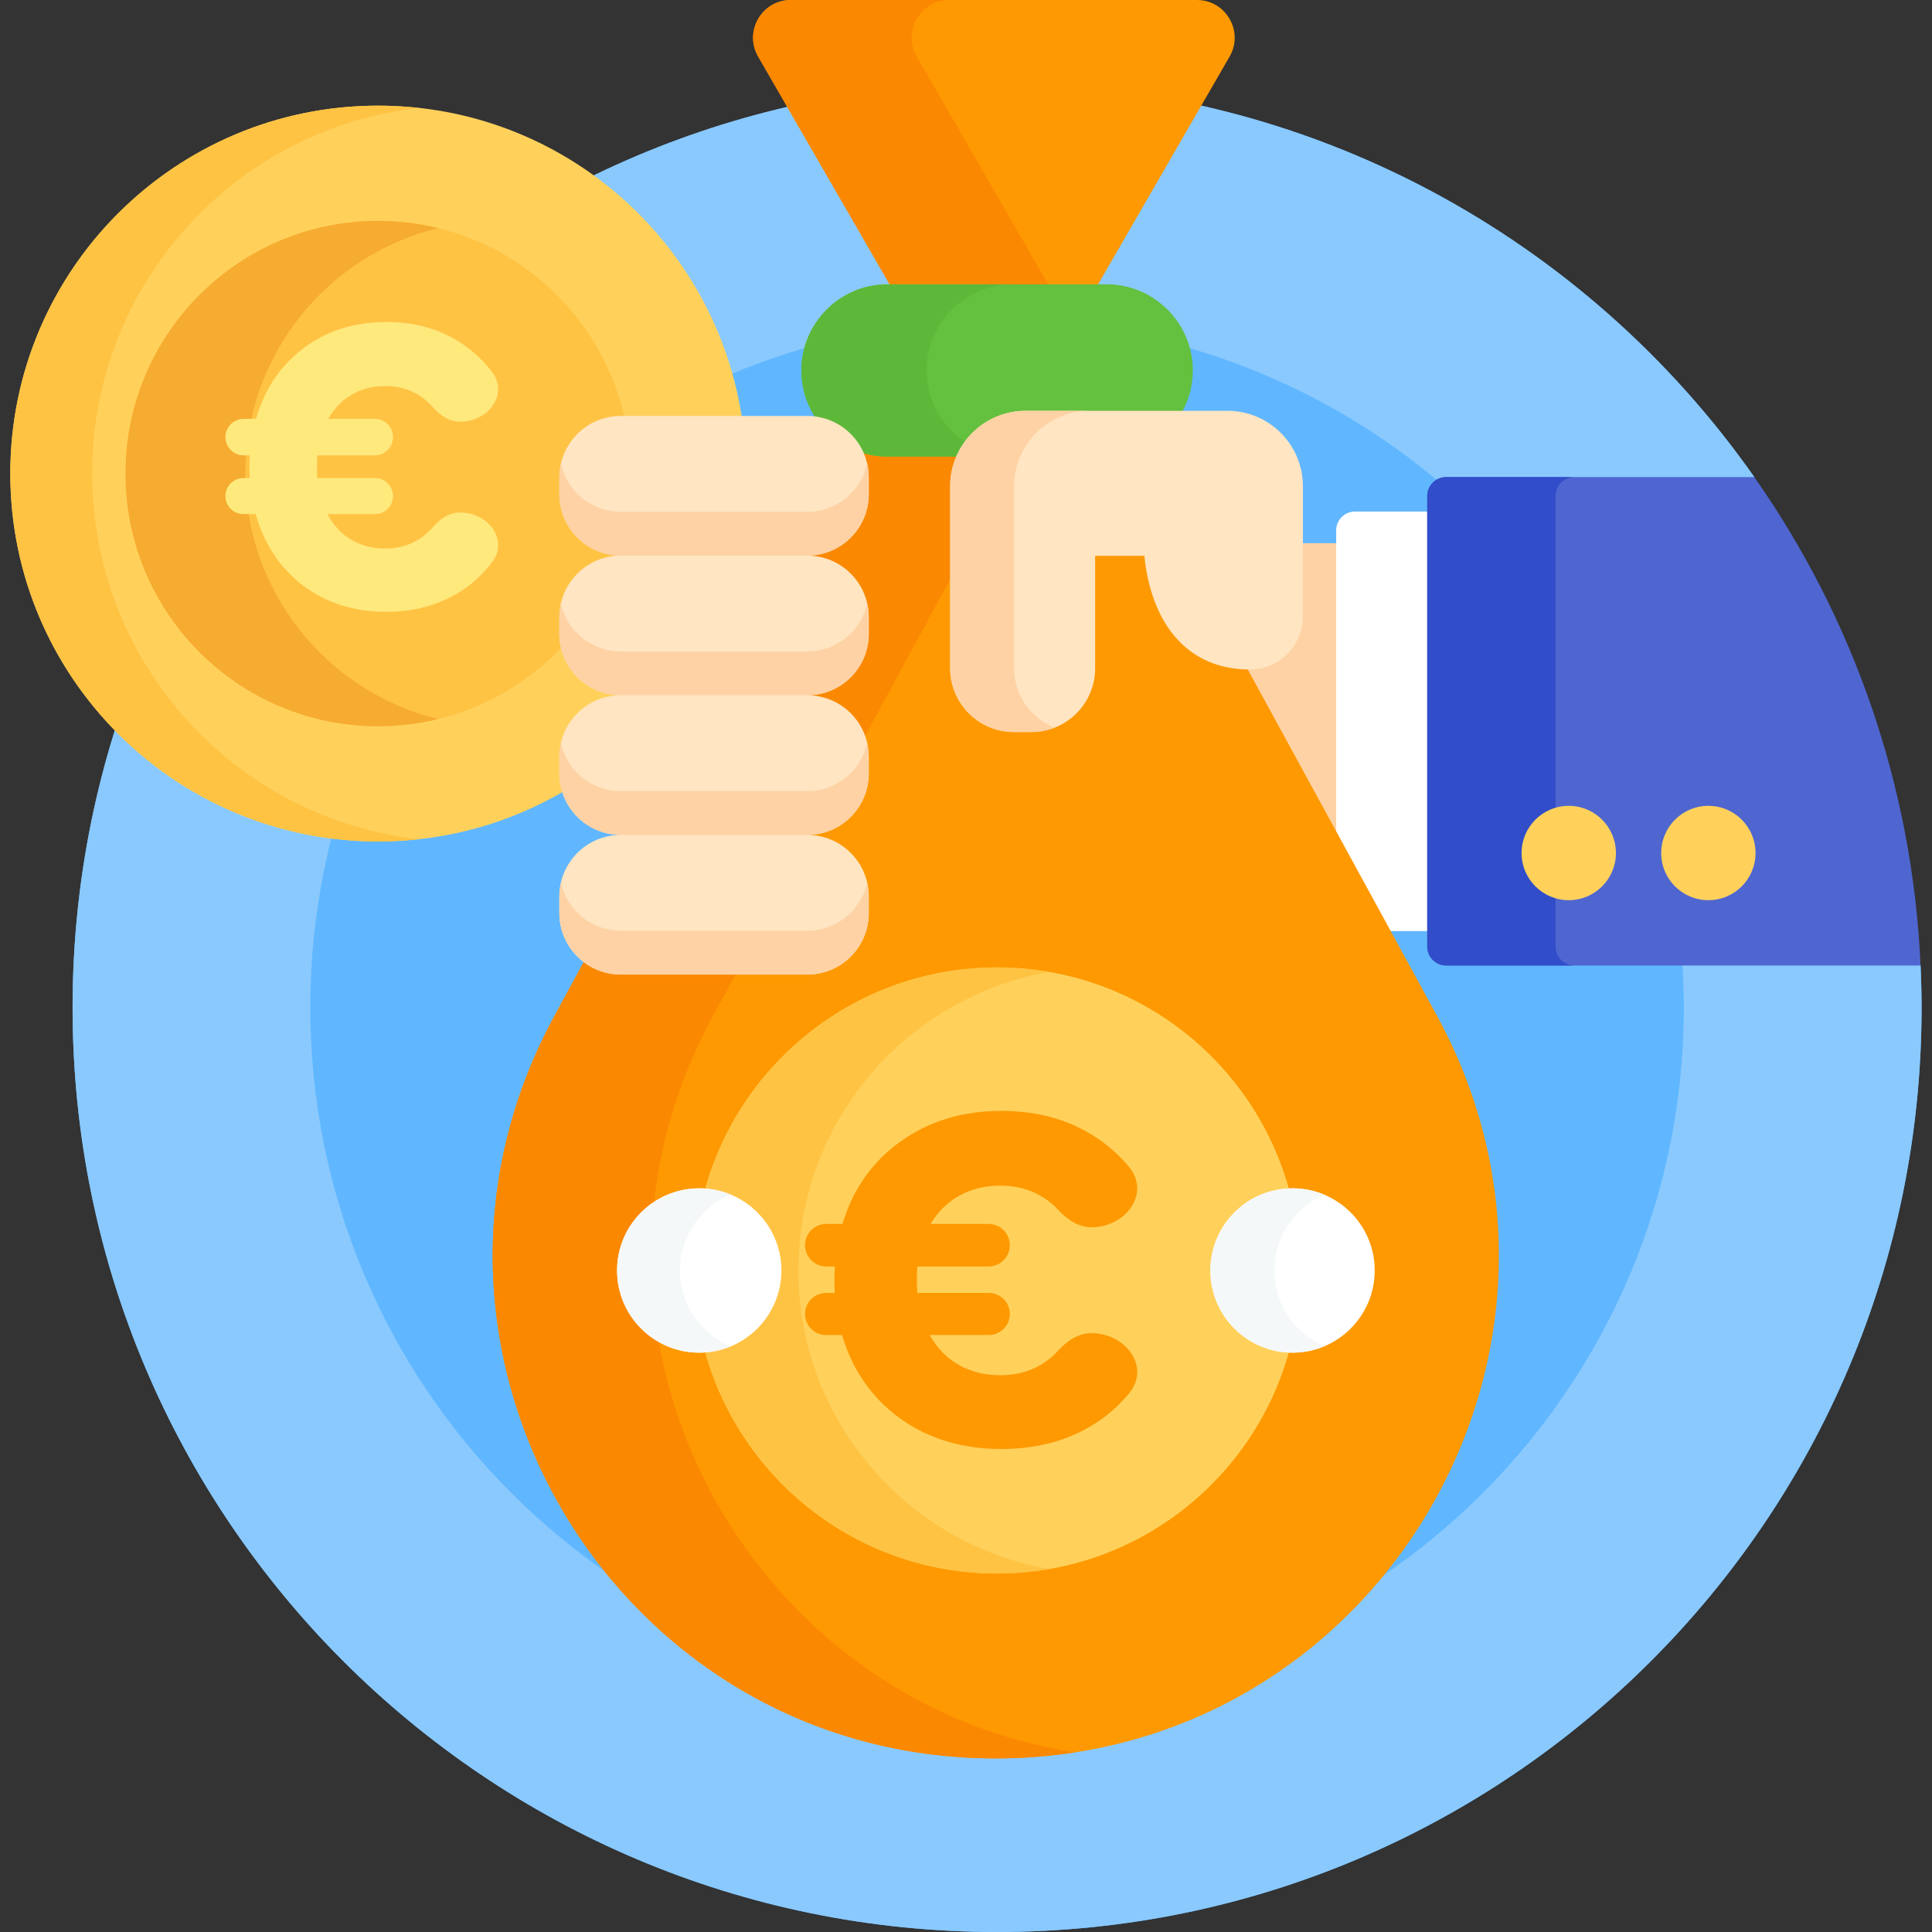 <?xml version="1.0" encoding="UTF-8"?> <svg xmlns="http://www.w3.org/2000/svg" width="60" height="60" viewBox="0 0 60 60" fill="none"><rect x="0" y="0" width="60" height="60" fill="#333333" stroke="none"/><g clip-path="url(#clip0_1574_83)"><path d="M59.458 29.868H44.91C44.652 29.868 44.441 29.658 44.441 29.399V15.402C44.441 15.143 44.652 14.933 44.91 14.933H54.481V14.816C49.288 7.416 40.692 2.578 30.965 2.578C15.108 2.578 2.254 15.432 2.254 31.289C2.254 47.146 15.108 60 30.965 60C46.822 60 59.676 47.146 59.676 31.289C59.676 30.852 59.664 30.417 59.645 29.985L59.458 29.868Z" fill="#60B7FF"></path><path d="M59.458 29.868H44.91C44.652 29.868 44.441 29.658 44.441 29.399V15.402C44.441 15.143 44.652 14.933 44.91 14.933H54.481V14.816C49.288 7.416 40.692 2.578 30.965 2.578C15.108 2.578 2.254 15.432 2.254 31.289C2.254 47.146 15.108 60 30.965 60C46.822 60 59.676 47.146 59.676 31.289C59.676 30.852 59.664 30.417 59.645 29.985L59.458 29.868Z" fill="#8AC9FE"></path><path d="M30.965 52.617C42.744 52.617 52.293 43.068 52.293 31.289C52.293 19.51 42.744 9.961 30.965 9.961C19.186 9.961 9.637 19.51 9.637 31.289C9.637 43.068 19.186 52.617 30.965 52.617Z" fill="#60B7FF"></path><path d="M17.488 24.021V23.5C17.488 22.513 18.292 21.709 19.279 21.709V21.475C18.292 21.475 17.488 20.672 17.488 19.684V19.164C17.488 18.176 18.292 17.372 19.279 17.372V17.138C18.292 17.138 17.488 16.334 17.488 15.347V14.827C17.488 13.839 18.292 13.035 19.279 13.035H23.05C22.241 7.518 17.488 3.281 11.746 3.281C5.436 3.281 0.32 8.397 0.32 14.707C0.32 21.017 5.436 26.133 11.746 26.133C13.872 26.133 15.861 25.552 17.566 24.541C17.514 24.372 17.488 24.197 17.488 24.021Z" fill="#FFD15B"></path><path d="M2.863 14.707C2.863 8.827 7.306 3.986 13.017 3.353C12.595 3.306 12.171 3.282 11.746 3.281C5.436 3.281 0.32 8.397 0.32 14.707C0.32 21.017 5.436 26.133 11.746 26.133C12.176 26.133 12.6 26.107 13.017 26.061C7.306 25.428 2.863 20.587 2.863 14.707Z" fill="#FFC344"></path><path d="M17.488 19.684V19.164C17.488 18.228 18.209 17.459 19.125 17.38C19.154 17.299 19.181 17.217 19.208 17.134C18.253 17.097 17.488 16.311 17.488 15.347V14.827C17.488 13.839 18.291 13.035 19.279 13.035H19.412C18.646 9.505 15.505 6.86 11.745 6.86C7.412 6.86 3.898 10.373 3.898 14.707C3.898 19.041 7.412 22.554 11.745 22.554C14.03 22.554 16.086 21.577 17.52 20.019C17.499 19.908 17.488 19.796 17.488 19.684Z" fill="#FFC344"></path><path d="M7.621 14.707C7.621 11.015 10.172 7.92 13.607 7.084C12.998 6.935 12.373 6.86 11.745 6.86C7.412 6.86 3.898 10.373 3.898 14.707C3.898 19.041 7.412 22.554 11.745 22.554C12.373 22.554 12.998 22.479 13.607 22.33C10.172 21.494 7.621 18.399 7.621 14.707Z" fill="#F6AB31"></path><path d="M41.613 16.869H40.346V19.144C40.346 19.988 39.66 20.675 38.816 20.675C38.724 20.675 38.635 20.671 38.547 20.664L41.613 26.275V16.869Z" fill="#FED2A4"></path><path d="M43.057 28.916H44.441V15.886H42.082C41.927 15.886 41.778 15.947 41.668 16.057C41.558 16.167 41.496 16.316 41.496 16.471V26.06L43.057 28.916Z" fill="white"></path><path d="M54.481 14.816H44.91C44.755 14.816 44.606 14.878 44.496 14.988C44.386 15.098 44.324 15.246 44.324 15.402V29.399C44.324 29.555 44.386 29.703 44.496 29.813C44.606 29.923 44.755 29.985 44.91 29.985H59.645C59.393 24.355 57.52 19.147 54.481 14.816Z" fill="#4F66D0"></path><path d="M48.309 29.399V15.402C48.309 15.246 48.37 15.098 48.48 14.988C48.59 14.878 48.739 14.816 48.895 14.816H44.91C44.755 14.816 44.606 14.878 44.496 14.988C44.386 15.098 44.324 15.246 44.324 15.402V29.399C44.324 29.555 44.386 29.703 44.496 29.813C44.606 29.923 44.755 29.985 44.91 29.985H48.895C48.739 29.985 48.59 29.923 48.48 29.813C48.37 29.703 48.309 29.555 48.309 29.399Z" fill="#314DC9"></path><path d="M37.171 0H24.561C23.659 0 23.095 0.977 23.547 1.758L27.697 8.947H34.035L38.186 1.758C38.637 0.977 38.073 0 37.171 0ZM44.616 31.524L38.685 20.672C36.969 20.612 35.868 19.372 35.656 17.249L35.645 17.143H33.894V20.753C33.894 21.781 33.058 22.617 32.03 22.617H31.49C30.462 22.617 29.625 21.781 29.625 20.753V15.101C29.625 14.726 29.72 14.373 29.884 14.062H27.56C27.297 14.063 27.035 14.022 26.784 13.942L26.703 14.091C26.808 14.322 26.862 14.573 26.863 14.827V15.347C26.863 16.334 26.059 17.138 25.071 17.138V17.372C26.059 17.372 26.863 18.176 26.863 19.164V19.684C26.863 20.671 26.059 21.475 25.071 21.475V21.709C26.059 21.709 26.863 22.513 26.863 23.5V24.021C26.863 25.008 26.059 25.812 25.071 25.812V26.046C26.059 26.046 26.863 26.85 26.863 27.837V28.358C26.863 29.345 26.059 30.149 25.071 30.149H19.279C18.883 30.149 18.498 30.017 18.185 29.773L17.215 31.56C11.568 41.956 19.094 54.609 30.925 54.609C42.774 54.609 50.299 41.922 44.616 31.524Z" fill="#FE9901"></path><path d="M29.625 15.101C29.625 14.726 29.72 14.373 29.884 14.062H27.56C27.297 14.063 27.035 14.022 26.784 13.942L26.703 14.091C26.808 14.322 26.863 14.573 26.863 14.827V15.347C26.863 16.334 26.059 17.138 25.071 17.138V17.372C26.059 17.372 26.863 18.176 26.863 19.164V19.684C26.863 20.671 26.059 21.475 25.071 21.475V21.709C25.884 21.709 26.57 22.253 26.789 22.996L29.625 17.774V15.101ZM22.137 31.56L22.904 30.149H19.279C18.883 30.149 18.498 30.017 18.185 29.773L17.215 31.56C11.568 41.956 19.094 54.609 30.925 54.609C31.769 54.609 32.59 54.543 33.386 54.42C23.011 52.814 16.893 41.215 22.137 31.56Z" fill="#FB8801"></path><path d="M32.621 8.947L28.47 1.758C28.019 0.977 28.583 0 29.485 0H24.56C23.658 0 23.094 0.977 23.546 1.758L27.696 8.947H32.621Z" fill="#FB8801"></path><path d="M37.706 39.456C37.706 38.142 38.754 37.071 40.057 37.026C38.986 33.007 35.322 30.045 30.965 30.045C26.606 30.045 22.941 33.008 21.871 37.03C23.139 37.112 24.147 38.167 24.147 39.456C24.147 40.745 23.139 41.8 21.871 41.882C22.941 45.904 26.606 48.867 30.965 48.867C35.322 48.867 38.986 45.906 40.057 41.886C38.754 41.842 37.706 40.77 37.706 39.456Z" fill="#FFD15B"></path><path d="M32.587 30.187C32.051 30.093 31.509 30.046 30.965 30.045C26.606 30.045 22.941 33.009 21.871 37.03C23.139 37.112 24.147 38.167 24.147 39.456C24.147 40.745 23.139 41.8 21.871 41.882C22.941 45.904 26.606 48.867 30.965 48.867C31.518 48.867 32.06 48.817 32.587 48.725C28.163 47.956 24.798 44.1 24.798 39.456C24.798 34.812 28.163 30.956 32.587 30.187Z" fill="#FFC344"></path><path d="M31.854 12.875H36.664C36.913 12.461 37.045 11.988 37.045 11.505C37.045 10.034 35.841 8.83 34.37 8.83H27.561C26.09 8.83 24.887 10.034 24.887 11.505C24.887 12.086 25.075 12.626 25.394 13.066C25.955 13.168 26.425 13.532 26.673 14.027C26.958 14.128 27.259 14.18 27.561 14.18H29.829C30.18 13.411 30.955 12.875 31.854 12.875Z" fill="#64C03F"></path><path d="M30.061 13.787C29.293 13.315 28.777 12.467 28.777 11.505C28.777 10.034 29.981 8.83 31.452 8.83H27.561C26.09 8.83 24.887 10.034 24.887 11.505C24.887 12.086 25.075 12.626 25.394 13.066C25.955 13.168 26.425 13.532 26.673 14.027C26.958 14.128 27.259 14.18 27.561 14.18H29.829C29.892 14.041 29.97 13.909 30.061 13.787Z" fill="#5DB839"></path><path d="M40.141 42.008C41.55 42.008 42.693 40.865 42.693 39.456C42.693 38.047 41.55 36.905 40.141 36.905C38.732 36.905 37.59 38.047 37.59 39.456C37.59 40.865 38.732 42.008 40.141 42.008Z" fill="white"></path><path d="M39.578 39.456C39.578 38.4 40.22 37.493 41.135 37.106C40.821 36.972 40.483 36.904 40.141 36.905C38.732 36.905 37.59 38.047 37.59 39.456C37.59 40.865 38.732 42.008 40.141 42.008C40.494 42.008 40.83 41.936 41.135 41.807C40.22 41.419 39.578 40.513 39.578 39.456Z" fill="#F5F8F9"></path><path d="M21.715 42.008C23.125 42.008 24.267 40.865 24.267 39.456C24.267 38.047 23.125 36.905 21.715 36.905C20.306 36.905 19.164 38.047 19.164 39.456C19.164 40.865 20.306 42.008 21.715 42.008Z" fill="white"></path><path d="M21.118 39.456C21.118 38.393 21.768 37.482 22.692 37.099C22.383 36.97 22.051 36.904 21.715 36.905C20.306 36.905 19.164 38.047 19.164 39.456C19.164 40.865 20.306 42.008 21.715 42.008C22.051 42.008 22.383 41.942 22.692 41.813C21.768 41.43 21.118 40.519 21.118 39.456Z" fill="#F5F8F9"></path><path d="M38.12 12.758H31.852C30.557 12.758 29.508 13.807 29.508 15.101V20.753C29.508 21.847 30.395 22.734 31.489 22.734H32.029C33.124 22.734 34.011 21.847 34.011 20.753V17.26H35.539C35.737 19.243 36.78 20.792 38.815 20.792C39.726 20.792 40.463 20.054 40.463 19.144V15.101C40.463 13.807 39.414 12.758 38.12 12.758Z" fill="#FFE5C2"></path><path d="M31.493 20.753V15.101C31.493 13.807 32.542 12.758 33.836 12.758H31.852C30.557 12.758 29.508 13.807 29.508 15.101V20.753C29.508 21.847 30.395 22.734 31.489 22.734H32.029C32.285 22.734 32.528 22.684 32.752 22.597C32.015 22.308 31.493 21.592 31.493 20.753Z" fill="#FED2A4"></path><path d="M48.719 27.956C49.528 27.956 50.184 27.3 50.184 26.491C50.184 25.682 49.528 25.026 48.719 25.026C47.91 25.026 47.254 25.682 47.254 26.491C47.254 27.3 47.91 27.956 48.719 27.956Z" fill="#FFD15B"></path><path d="M53.055 27.956C53.864 27.956 54.52 27.3 54.52 26.491C54.52 25.682 53.864 25.026 53.055 25.026C52.246 25.026 51.59 25.682 51.59 26.491C51.59 27.3 52.246 27.956 53.055 27.956Z" fill="#FFD15B"></path><path d="M26.98 15.347V14.827C26.98 13.773 26.126 12.918 25.072 12.918H19.279C18.226 12.918 17.371 13.773 17.371 14.827V15.347C17.371 16.401 18.226 17.255 19.279 17.255C18.226 17.255 17.371 18.11 17.371 19.164V19.684C17.371 20.738 18.226 21.592 19.279 21.592C18.226 21.592 17.371 22.447 17.371 23.501V24.021C17.371 25.075 18.226 25.929 19.279 25.929C18.226 25.929 17.371 26.784 17.371 27.837V28.358C17.371 29.412 18.226 30.266 19.279 30.266H25.072C26.126 30.266 26.98 29.412 26.98 28.358V27.837C26.98 26.784 26.126 25.929 25.072 25.929C26.126 25.929 26.98 25.075 26.98 24.021V23.501C26.98 22.447 26.126 21.592 25.072 21.592C26.126 21.592 26.98 20.738 26.98 19.684V19.164C26.98 18.11 26.126 17.255 25.072 17.255C26.126 17.255 26.98 16.401 26.98 15.347Z" fill="#FFE5C2"></path><path d="M25.072 15.895H19.279C18.37 15.895 17.61 15.258 17.418 14.406C17.387 14.544 17.371 14.685 17.371 14.827V15.347C17.371 16.401 18.226 17.255 19.279 17.255H25.072C26.126 17.255 26.98 16.401 26.98 15.347V14.827C26.98 14.682 26.964 14.542 26.933 14.406C26.742 15.258 25.982 15.895 25.072 15.895ZM25.072 20.232H19.279C18.37 20.232 17.61 19.595 17.418 18.743C17.387 18.881 17.371 19.022 17.371 19.164V19.684C17.371 20.738 18.226 21.592 19.279 21.592H25.072C26.126 21.592 26.98 20.738 26.98 19.684V19.164C26.98 19.019 26.964 18.879 26.933 18.743C26.742 19.595 25.982 20.232 25.072 20.232ZM25.072 24.569H19.279C18.37 24.569 17.61 23.932 17.418 23.08C17.387 23.218 17.371 23.359 17.371 23.5V24.021C17.371 25.075 18.226 25.929 19.279 25.929H25.072C26.126 25.929 26.98 25.075 26.98 24.021V23.5C26.98 23.356 26.964 23.215 26.933 23.08C26.742 23.932 25.982 24.569 25.072 24.569ZM25.072 28.905H19.279C18.37 28.905 17.61 28.269 17.418 27.417C17.387 27.555 17.371 27.696 17.371 27.837V28.358C17.371 29.412 18.226 30.266 19.279 30.266H25.072C26.126 30.266 26.98 29.412 26.98 28.358V27.837C26.98 27.693 26.964 27.552 26.933 27.417C26.742 28.269 25.982 28.905 25.072 28.905Z" fill="#FED2A4"></path><path d="M31.067 42.709C31.548 42.709 31.975 42.596 32.348 42.371C32.54 42.256 32.71 42.114 32.861 41.947C33.132 41.645 33.487 41.402 33.893 41.402C34.958 41.402 35.742 42.45 35.065 43.272C34.829 43.559 34.556 43.817 34.248 44.045C33.374 44.682 32.324 45 31.096 45C29.879 45 28.829 44.682 27.945 44.045C27.071 43.409 26.473 42.548 26.149 41.461H25.654C25.293 41.461 25 41.168 25 40.807C25 40.446 25.293 40.154 25.654 40.154H25.928C25.918 40.066 25.913 39.934 25.913 39.757C25.913 39.571 25.918 39.429 25.928 39.331H25.661C25.296 39.331 25 39.036 25 38.671C25 38.306 25.296 38.01 25.661 38.01H26.163C26.487 36.933 27.086 36.081 27.96 35.455C28.843 34.818 29.889 34.5 31.096 34.5C32.324 34.5 33.374 34.823 34.248 35.469C34.556 35.698 34.829 35.955 35.065 36.242C35.742 37.064 34.958 38.113 33.893 38.113C33.487 38.113 33.132 37.869 32.859 37.569C32.709 37.405 32.539 37.268 32.348 37.158C31.975 36.933 31.548 36.82 31.067 36.82C30.596 36.82 30.174 36.923 29.8 37.129C29.427 37.334 29.128 37.628 28.902 38.01H30.701C31.066 38.01 31.361 38.306 31.361 38.671C31.361 39.036 31.066 39.331 30.701 39.331H28.49C28.48 39.42 28.475 39.562 28.475 39.757C28.475 39.934 28.48 40.066 28.49 40.154H30.708C31.069 40.154 31.361 40.446 31.361 40.807C31.361 41.168 31.069 41.461 30.708 41.461H28.873C29.099 41.862 29.398 42.171 29.771 42.386C30.154 42.601 30.586 42.709 31.067 42.709Z" fill="#FE9901"></path><path d="M11.964 17.036C12.357 17.036 12.707 16.94 13.012 16.747C13.17 16.647 13.311 16.525 13.434 16.38C13.654 16.122 13.95 15.916 14.289 15.916C15.158 15.916 15.806 16.763 15.283 17.457C15.079 17.728 14.84 17.97 14.566 18.182C13.851 18.727 12.992 19 11.988 19C10.992 19 10.133 18.727 9.41 18.182C8.695 17.636 8.205 16.898 7.94 15.966H7.56C7.251 15.966 7 15.716 7 15.406C7 15.097 7.251 14.846 7.56 14.846H7.759C7.751 14.771 7.747 14.657 7.747 14.506C7.747 14.347 7.751 14.225 7.759 14.141H7.566C7.254 14.141 7 13.888 7 13.575C7 13.262 7.254 13.008 7.566 13.008H7.952C8.217 12.085 8.707 11.355 9.422 10.818C10.145 10.273 11 10 11.988 10C12.992 10 13.851 10.277 14.566 10.831C14.84 11.043 15.079 11.285 15.283 11.556C15.806 12.249 15.158 13.097 14.289 13.097C13.95 13.097 13.655 12.89 13.432 12.634C13.309 12.492 13.169 12.373 13.012 12.278C12.707 12.085 12.357 11.989 11.964 11.989C11.578 11.989 11.233 12.077 10.928 12.253C10.623 12.429 10.377 12.681 10.193 13.008H11.638C11.951 13.008 12.205 13.262 12.205 13.575C12.205 13.888 11.951 14.141 11.638 14.141H9.855C9.847 14.217 9.843 14.338 9.843 14.506C9.843 14.657 9.847 14.771 9.855 14.846H11.645C11.954 14.846 12.205 15.097 12.205 15.406C12.205 15.716 11.954 15.966 11.645 15.966H10.169C10.353 16.311 10.598 16.575 10.904 16.759C11.217 16.944 11.57 17.036 11.964 17.036Z" fill="#FEE97D"></path></g><defs><clipPath id="clip0_1574_83"><rect width="60" height="60" fill="white"></rect></clipPath></defs></svg> 